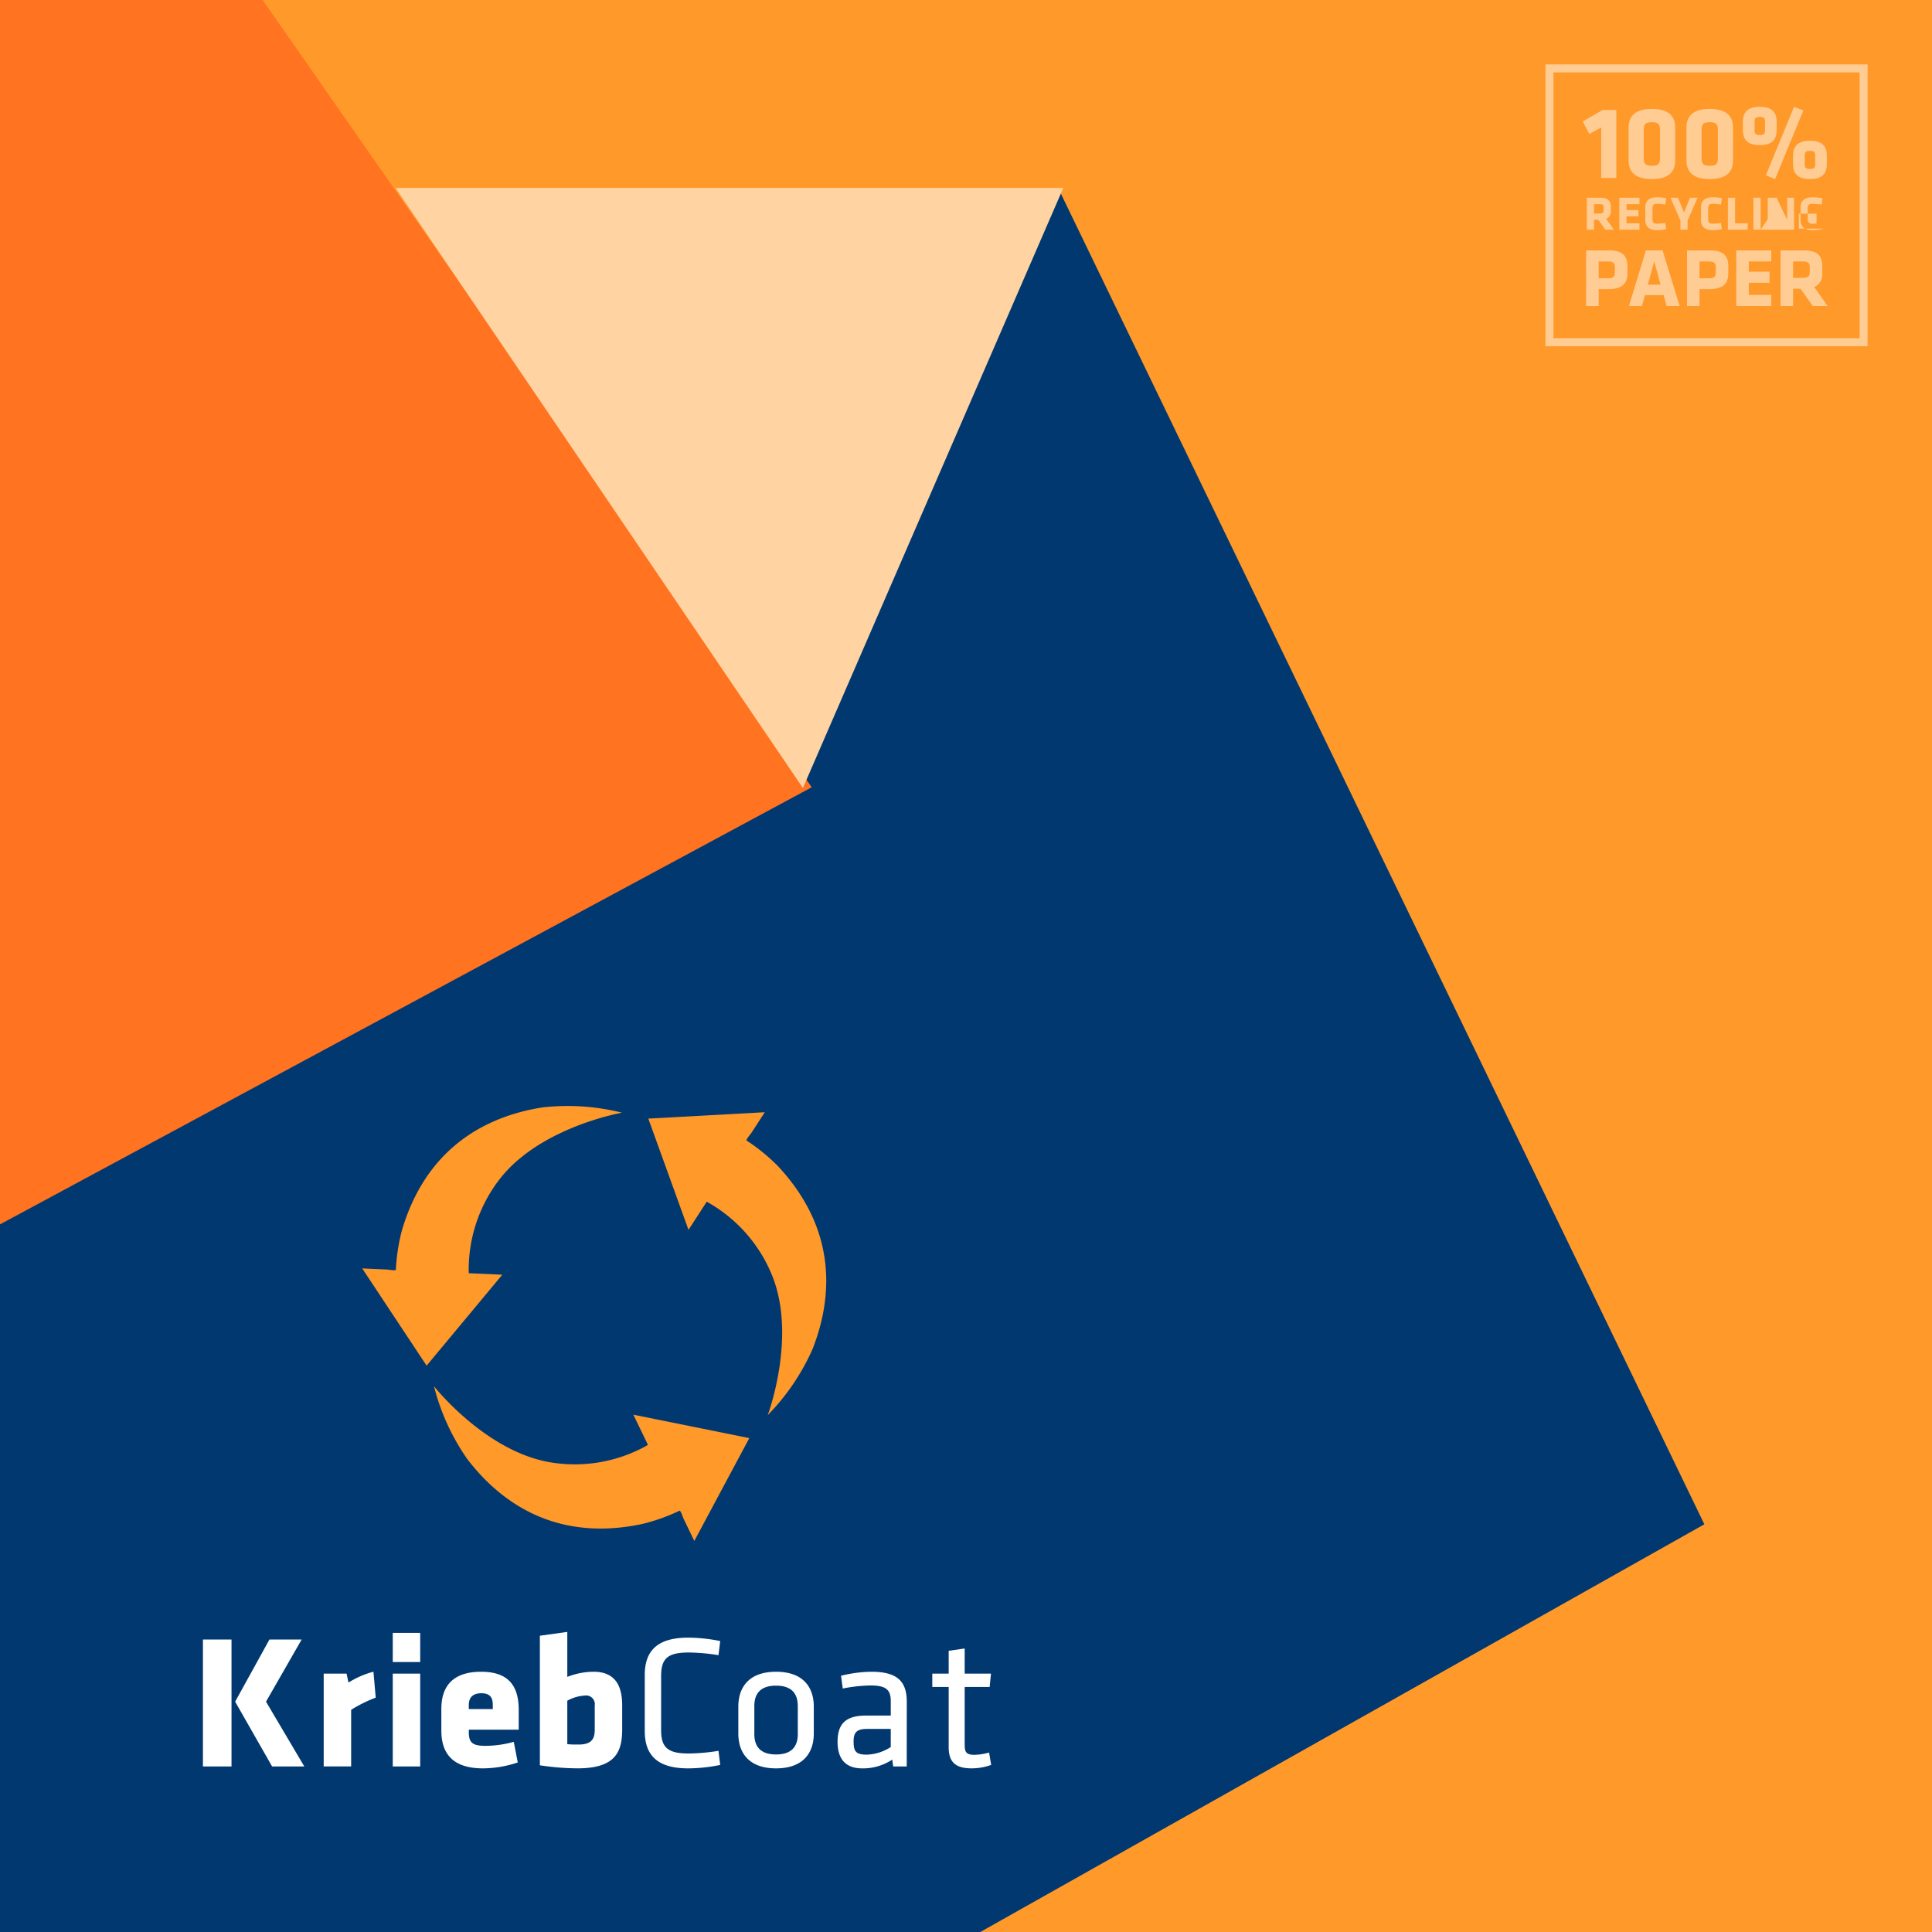 <svg xmlns="http://www.w3.org/2000/svg" xmlns:xlink="http://www.w3.org/1999/xlink" width="300" height="300" viewBox="0 0 300 300">
  <defs>
    <clipPath id="clip-path">
      <path id="Pfad_378" data-name="Pfad 378" d="M0-536.221H300v-300H0Z" transform="translate(365 2397.221)" fill="#6cc247"/>
    </clipPath>
    <clipPath id="clip-path-2">
      <path id="Pfad_436" data-name="Pfad 436" d="M0-21.7H153.375V-140.369H0Z" transform="translate(0 140.369)" fill="none"/>
    </clipPath>
  </defs>
  <g id="Gruppe_571" data-name="Gruppe 571" transform="translate(-365 -855)">
    <path id="Pfad_353" data-name="Pfad 353" d="M0-536.221H300v-300H0Z" transform="translate(365 1691.221)" fill="#ff9929"/>
    <g id="Gruppe_maskieren_2" data-name="Gruppe maskieren 2" transform="translate(0 -706)" clip-path="url(#clip-path)">
      <g id="Gruppe_290" data-name="Gruppe 290" transform="translate(-4 -17.195)">
        <g id="Gruppe_268" data-name="Gruppe 268" transform="translate(365 1608.039)">
          <path id="Pfad_355" data-name="Pfad 355" d="M-306.65-194.065V-13.838h69.711L-38-125.862-138.026-332.709Z" transform="translate(306.65 332.709)" fill="#013870"/>
        </g>
        <path id="Pfad_356" data-name="Pfad 356" d="M0-3.409V250.327L130.042,180.3,0-6.142Z" transform="translate(365 1520.143)" fill="#ff7321"/>
        <g id="Gruppe_276" data-name="Gruppe 276" transform="translate(430.418 1607.381)">
          <path id="Pfad_360" data-name="Pfad 360" d="M-136.972-257.984-96.54-351.16H-200.229" transform="translate(200.229 351.16)" fill="#ffd4a2"/>
        </g>
        <g id="Gruppe_386" data-name="Gruppe 386" transform="translate(384.583 1890.261)">
          <g id="Gruppe" transform="translate(15.929 -58.662)">
            <path id="Pfad_441" data-name="Pfad 441" d="M2.275-3.6H6.713V-23.31H2.275Zm10.741,0h5L12.069-13.664,17.6-23.31h-5L7.276-13.664Z" transform="translate(-2.275 24.494)" fill="#fff"/>
            <path id="Pfad_440" data-name="Pfad 440" d="M10.353-13.371,10-17.4a13.87,13.87,0,0,0-3.876,1.687l-.3-1.391H2.275v14.41H6.536v-8.788A20.858,20.858,0,0,1,10.353-13.371Z" transform="translate(16.477 23.579)" fill="#fff"/>
            <path id="Pfad_439" data-name="Pfad 439" d="M6.536-20.035v-4.527H2.275v4.527Zm0,16.215V-18.23H2.275v14.41Zm15.3-5.711v-3.018c0-3.137-1.036-5.977-5.829-5.977S9.82-15.863,9.82-12.756v3.373c0,3.551,1.775,5.859,6.451,5.859a17.163,17.163,0,0,0,5.415-.917l-.621-3.2a16.831,16.831,0,0,1-4.379.621c-1.953,0-2.6-.444-2.6-2.1V-9.53Zm-4.024-3.2H14.081v-.621c0-1.006.473-1.835,1.953-1.835s1.775.829,1.775,1.835ZM37.9-9.59v-3.728c0-3.225-1.243-5.208-4.438-5.208a11.262,11.262,0,0,0-4.083.8V-24.71l-4.261.592V-4a39.806,39.806,0,0,0,5.859.473C36.925-3.524,37.9-6.157,37.9-9.59Zm-8.522-4.438a6.308,6.308,0,0,1,2.722-.8,1.351,1.351,0,0,1,1.539,1.539V-9.56c0,1.361-.385,2.338-2.515,2.338-.592,0-1.124,0-1.746-.059Z" transform="translate(27.2 24.71)" fill="#fff"/>
            <path id="Pfad_438" data-name="Pfad 438" d="M4.995-17.712c0-2.752,1.065-3.64,4.291-3.64a30.267,30.267,0,0,1,4.616.414l.266-2.19A25.314,25.314,0,0,0,9.2-23.66c-4.823,0-6.747,2.071-6.747,5.8v8.7c0,3.728,1.923,5.8,6.747,5.8a25.314,25.314,0,0,0,4.971-.533L13.9-6.084a30.267,30.267,0,0,1-4.616.414c-3.225,0-4.291-.888-4.291-3.64ZM28.7-8.776v-4.172c0-3.018-1.657-5.415-5.859-5.415s-5.859,2.4-5.859,5.415v4.172c0,3.018,1.657,5.415,5.859,5.415S28.7-5.758,28.7-8.776Zm-2.486-4.261v4.35c0,2.1-1.124,3.166-3.373,3.166s-3.373-1.065-3.373-3.166v-4.35c0-2.1,1.124-3.166,3.373-3.166S26.211-15.138,26.211-13.037Zm16.925-.651c0-3.077-1.361-4.675-5.474-4.675a20.32,20.32,0,0,0-4.734.621l.266,1.983a23.828,23.828,0,0,1,4.32-.473c2.338,0,3.137.621,3.137,2.426v2.249H36.8c-2.9,0-4.409,1.065-4.409,4.054,0,2.545,1.124,4.143,3.817,4.143a8.2,8.2,0,0,0,4.675-1.361l.148,1.065h2.1ZM40.651-6.675a7.2,7.2,0,0,1-3.728,1.184c-1.775,0-2.042-.592-2.042-2.071,0-1.45.562-1.923,2.1-1.923h3.669Z" transform="translate(66.153 24.548)" fill="#fff"/>
            <path id="Pfad_437" data-name="Pfad 437" d="M9.693-5.509a9.15,9.15,0,0,1-2.308.355c-1.332,0-1.479-.533-1.479-1.6v-8.936H9.782l.207-2.071H5.905v-3.906L3.42-21.31v3.551H.875v2.071H3.42v9.35c0,2.4,1.154,3.284,3.58,3.284a8.969,8.969,0,0,0,3.018-.533Z" transform="translate(112.379 24.239)" fill="#fff"/>
          </g>
          <g id="Gruppe_389" data-name="Gruppe 389" transform="translate(0 -140.369)" clip-path="url(#clip-path-2)">
            <g id="Gruppe_386-2" data-name="Gruppe 386" transform="translate(51.798 43.55)">
              <path id="Pfad_433" data-name="Pfad 433" d="M-6.075-1.665c.007.014-.488.281-.514.3A22.918,22.918,0,0,1-21.415,1.016C-31.449-.782-39.3-10.773-39.3-10.773A34.68,34.68,0,0,0-34.137.524c5.81,7.606,14.652,12.763,27.17,10.1A29.692,29.692,0,0,0-1.147,8.551c.228.129.5,1.028.607,1.258q.832,1.726,1.665,3.451L9.67-2.712-8.335-6.35Z" transform="translate(39.303 10.773)" fill="#ff9929"/>
            </g>
            <g id="Gruppe_387" data-name="Gruppe 387" transform="translate(85.089 1.011)">
              <path id="Pfad_434" data-name="Pfad 434" d="M-1.658-2.542c.008-.013.493.271.519.287A22.924,22.924,0,0,1,8.6,9.175c3.674,9.509-.786,21.409-.786,21.409A34.672,34.672,0,0,0,14.784,20.3c3.484-8.915,3.3-19.149-5.473-28.466a29.669,29.669,0,0,0-4.8-3.895c-.008-.262.621-.958.76-1.173l2.085-3.214-18.087.991,6.24,17.275,2.83-4.363" transform="translate(10.729 16.445)" fill="#ff9929"/>
            </g>
            <g id="Gruppe_388" data-name="Gruppe 388" transform="translate(40.661 0)">
              <path id="Pfad_435" data-name="Pfad 435" d="M-3.027-4.755c-.015,0-.015-.562-.016-.593A22.926,22.926,0,0,1,1.893-19.53c6.345-7.979,18.866-10.15,18.866-10.15a34.672,34.672,0,0,0-12.395-.815c-9.453,1.5-18.187,6.84-21.788,19.12a29.631,29.631,0,0,0-.933,6.109c-.222.139-1.14-.052-1.4-.063L-19.581-5.5l10,15.1L2.169-4.521Z" transform="translate(19.581 30.762)" fill="#ff9929"/>
            </g>
          </g>
        </g>
      </g>
    </g>
    <g id="Gruppe_421" data-name="Gruppe 421" transform="translate(559.957 64.824)" opacity="0.5">
      <path id="Pfad_502" data-name="Pfad 502" d="M0,0V-10.567H-2.125L-5.217-8.784-4.2-6.838l1.849-1V0ZM9.138-7.837c0-1.635-.851-2.894-3.615-2.894S1.908-9.472,1.908-7.837v5.106c0,1.636.85,2.895,3.615,2.895S9.138-1.1,9.138-2.731Zm-4.876.328c0-.819.229-1.162,1.261-1.162s1.261.343,1.261,1.162v4.451c0,.818-.23,1.162-1.261,1.162S4.262-2.24,4.262-3.058ZM18.12-7.837c0-1.635-.851-2.894-3.615-2.894S10.89-9.472,10.89-7.837v5.106c0,1.636.85,2.895,3.615,2.895S18.12-1.1,18.12-2.731Zm-4.876.328c0-.819.229-1.162,1.261-1.162s1.261.343,1.261,1.162v4.451c0,.818-.23,1.162-1.261,1.162s-1.261-.344-1.261-1.162ZM24.9-7.476V-8.687c0-1.358-.556-2.371-2.617-2.371s-2.633,1.013-2.633,2.371v1.211c0,1.358.572,2.371,2.633,2.371S24.9-6.118,24.9-7.476M23.087-8.818v1.473c0,.492-.2.672-.8.672s-.819-.18-.819-.672V-8.818c0-.491.213-.671.819-.671s.8.18.8.671m.131,8.393,1.438.589,4.385-10.65L27.6-11.058Zm9.471-1.782V-3.419c0-1.358-.556-2.371-2.617-2.371s-2.633,1.013-2.633,2.371v1.212c0,1.358.572,2.371,2.633,2.371S32.689-.849,32.689-2.207ZM30.875-3.55v1.474c0,.491-.2.671-.8.671s-.819-.18-.819-.671V-3.55c0-.491.213-.671.819-.671s.8.18.8.671" transform="translate(56.025 817.819)" fill="#fff"/>
      <path id="Pfad_503" data-name="Pfad 503" d="M0,0H1.328L.127-1.7A1.2,1.2,0,0,0,.85-2.947V-3.56C.85-4.492.4-4.969-.806-4.969H-2.873V0h1.118V-1.545H-1.1ZM-.268-3.059c0,.373-.12.545-.6.545h-.889V-3.978h.889c.456,0,.6.15.6.523ZM5.3,0V-.992H3.288V-2.075H5.139v-.991H3.288v-.912H5.3v-.991H2.17V0ZM7.32-3.343c0-.433.142-.687.7-.687A8.284,8.284,0,0,1,9.3-3.911l.157-.977a6.734,6.734,0,0,0-1.44-.156c-1.254,0-1.813.619-1.813,1.522v2.075c0,.9.559,1.522,1.813,1.522a6.735,6.735,0,0,0,1.44-.157L9.3-1.059a8.171,8.171,0,0,1-1.283.12c-.553,0-.7-.254-.7-.687Zm7-1.626H13.148l-.933,2.3-.932-2.3H10.111l1.545,3.536V0h1.118V-1.433Zm1.652,1.626c0-.433.142-.687.694-.687a8.3,8.3,0,0,1,1.284.119l.156-.977a6.727,6.727,0,0,0-1.44-.156c-1.253,0-1.813.619-1.813,1.522v2.075c0,.9.56,1.522,1.813,1.522A6.728,6.728,0,0,0,18.1-.082l-.156-.977a8.183,8.183,0,0,1-1.284.12c-.552,0-.694-.254-.694-.687ZM22.114,0V-.992H20.143V-4.969H19.025V0Zm2-4.969H22.992V0h1.119Zm0,4.969,3.8,0H29.3V-4.969H28.229v3.424L26.594-4.969H25.221V0h1.067V-3.268Zm5.931-.164V-2.5H32.794V-.977a4.406,4.406,0,0,1-.665.045.618.618,0,0,1-.7-.709v-1.71c0-.388.142-.679.7-.679a11.7,11.7,0,0,1,1.456.119l.134-.977a8.809,8.809,0,0,0-1.59-.156c-1.209,0-1.82.6-1.82,1.522v2.075c0,.9.611,1.522,1.82,1.522a6.3,6.3,0,0,0,1.717-.239" transform="translate(54.322 825.848)" fill="#fff"/>
      <path id="Pfad_504" data-name="Pfad 504" d="M0,0V-1.13C0-2.751-.778-3.581-2.88-3.581H-6.409v8.64h1.945V2.438h1.48C-.882,2.438,0,1.622,0,0M-1.945-.195c0,.623-.182.948-1.039.948h-1.48v-2.61h1.48c.818,0,1.039.286,1.039.909ZM5.462-3.581H2.867L.233,5.059H2.257l.467-1.686H5.618l.467,1.686H8.11Zm-1.3,1.713.986,3.62H3.166ZM15.665,0V-1.13c0-1.621-.778-2.451-2.88-2.451H9.256v8.64H11.2V2.438h1.48c2.1,0,2.984-.816,2.984-2.438M13.72-.195c0,.623-.182.948-1.039.948H11.2v-2.61h1.48c.818,0,1.039.286,1.039.909Zm8.618,5.254V3.335h-3.49V1.452h3.218V-.272H18.848V-1.857h3.49V-3.581H16.9v8.64Zm6.441,0h2.309L29,2.1A2.088,2.088,0,0,0,30.257-.065V-1.13c0-1.621-.778-2.451-2.879-2.451H23.784v8.64h1.945V2.373h1.142ZM28.313-.26c0,.65-.208.948-1.039.948H25.729V-1.857h1.545c.792,0,1.039.26,1.039.909Z" transform="translate(57.747 832.635)" fill="#fff"/>
      <path id="Pfad_505" data-name="Pfad 505" d="M.62-.62H49.4V-43.147H.62Z" transform="translate(45.023 843.942)" fill="none" stroke="#fff" stroke-width="1.241"/>
      <path id="Pfad_506" data-name="Pfad 506" d="M0,0H50.02V-43.767H0Z" transform="translate(45.023 843.942)" fill="none"/>
    </g>
  </g>
</svg>
